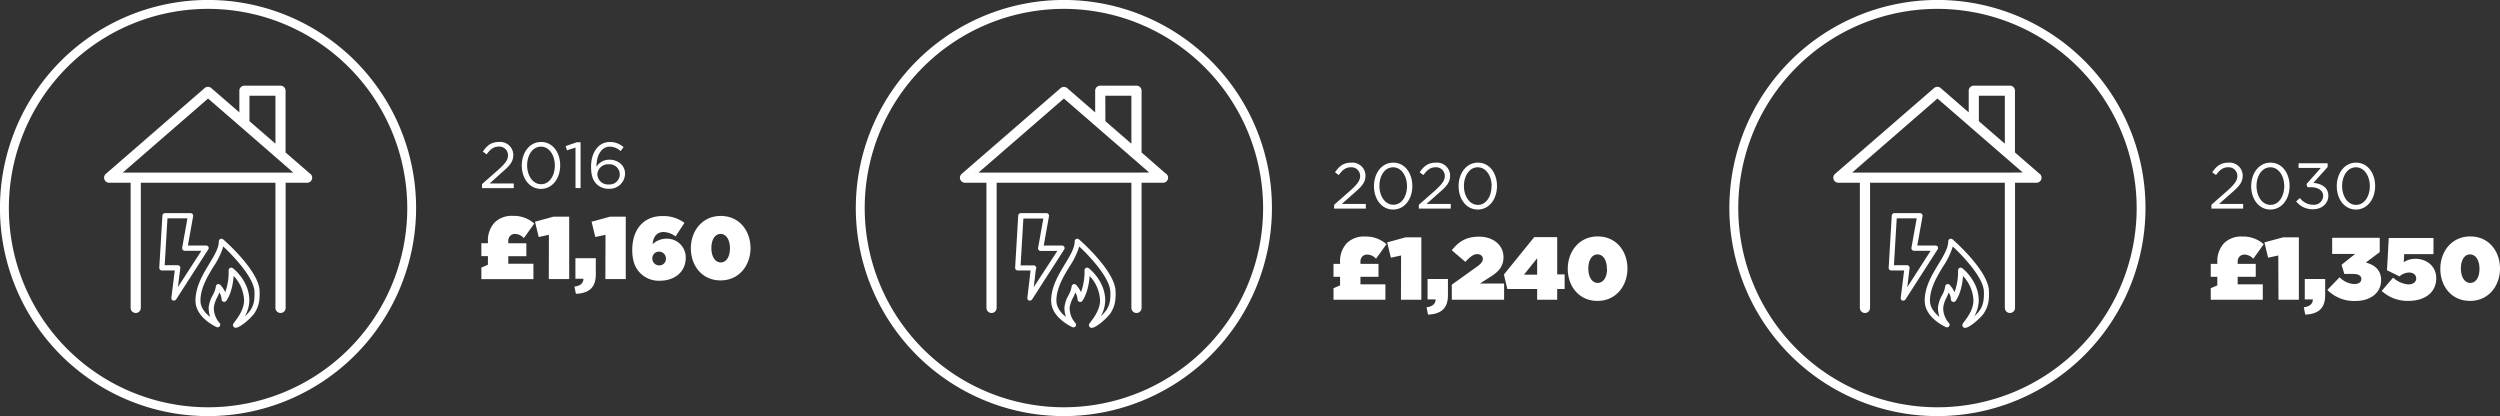 <svg id="Layer_1" data-name="Layer 1" xmlns="http://www.w3.org/2000/svg" viewBox="0 0 735.82 122.47"><rect x="0" y="0" width="735.82" height="122.47" fill="#333333" stroke="none"/><defs><style>.cls-1{fill:#fff}</style></defs><path class="cls-1" d="M91.31 51.17l-7.26-6.3V26.69a1.49 1.49 0 00-1.49-1.48H71.94a1.48 1.48 0 00-1.49 1.48v6.39l-8.24-7.14a1.5 1.5 0 00-2 0L31.16 51.17a1.48 1.48 0 001 2.61h6.29v36.84a1.49 1.49 0 103 0V53.78h39.62v36.84a1.49 1.49 0 103 0V53.78h6.29a1.48 1.48 0 001-2.61zm-17.89-23h7.65v14.12l-7.65-6.63zm9.14 22.63H36.13L61.24 29l9.6 8.32a1.08 1.08 0 00.28.24l15.23 13.25z"/><path class="cls-1" d="M61.36 72.67a.77.77 0 00-.67-.4H55.3l1.55-8.64a.77.77 0 00-.76-.9h-7.53a.77.77 0 00-.76.72l-.92 15.34a.75.75 0 00.21.57.74.74 0 00.56.24h3.79l-1 8.05a.78.78 0 00.5.82.85.85 0 00.26 0 .76.76 0 00.65-.36l9.45-14.7a.77.77 0 00.06-.74zm-9 11.84l.64-5.07.07-.49a.77.77 0 00-.18-.62.78.78 0 00-.58-.27h-3.84l.82-13.79h5.88l-1.55 8.64a.8.8 0 00.17.63.78.78 0 00.59.27h4.9zm13.32-14.06a.77.77 0 00-1.27.58c0 2-1.39 4.26-2.87 6.7-1.9 3.15-4 6.72-4 10.76 0 5 6 7.68 6.23 7.79a.77.77 0 00.81-1.28 6.57 6.57 0 01-1.64-4.5 8.57 8.57 0 011-3c.23-.49.46-1 .64-1.42a4.21 4.21 0 01.63 2 .77.77 0 00.52.72.75.75 0 00.85-.24c.08-.1 1.84-2.33 2.19-7.35a11.07 11.07 0 013.07 7.17c0 2.72-1.91 5.21-2.72 6.27-.45.59-.69.91-.46 1.38a.8.8 0 00.71.44c1.39 0 4.9-3.2 5.63-4.45s1.54-2.65 1.41-6.17c.04-6-10.29-15.02-10.73-15.4zm8 20.87a9.28 9.28 0 01-1.59 1.75 9.85 9.85 0 001.3-4.61c0-5.75-4.65-9.37-4.85-9.52a.77.77 0 00-1.24.61 18 18 0 01-1 6.45 8.57 8.57 0 00-1.44-2.15.77.77 0 00-1.33.53 7.92 7.92 0 01-.92 2.52 9.29 9.29 0 00-1.2 3.63 8.73 8.73 0 00.45 2.77c-1.4-1.1-2.86-2.74-2.86-4.81 0-3.61 2-7 3.83-10a22.3 22.3 0 002.89-5.94C69.05 75.66 74.91 82 74.91 86c.09 3.06-.52 4.16-1.2 5.32zm68.19-37.13l4.85-4.28c2.05-1.84 2.8-2.87 2.8-4.21a2.56 2.56 0 00-2.7-2.56c-1.53 0-2.52.8-3.59 2.29l-1.11-.8c1.2-1.79 2.46-2.85 4.81-2.85a3.86 3.86 0 014.15 3.79c0 2-1 3.15-3.38 5.2L144.13 54h7.08v1.37h-9.34zm11.71-5.49c0-3.74 2.24-6.91 5.68-6.91s5.62 3.13 5.62 6.88-2.22 6.92-5.66 6.92-5.64-3.14-5.64-6.89zm9.73 0c0-2.92-1.6-5.54-4.09-5.54s-4.07 2.56-4.07 5.51c0 2.93 1.61 5.55 4.11 5.55s4.05-2.59 4.05-5.52zm6.08-5.25l-2.52.78-.37-1.23 3.27-1.13h1.11v13.48h-1.49zm6.26 10.78c-1.07-1.07-1.68-2.45-1.68-5.18 0-4.07 2.07-7.26 5.56-7.26a5.92 5.92 0 014 1.52l-.88 1.17a4.66 4.66 0 00-3.15-1.32c-2.58 0-3.94 2.72-3.94 5.74v.19a4.38 4.38 0 013.78-2.09c2.49 0 4.63 1.61 4.63 4.11a4.52 4.52 0 01-4.8 4.45 4.88 4.88 0 01-3.52-1.33zm6.77-3a3 3 0 00-3.27-2.87 3.14 3.14 0 00-3.34 2.93 3.12 3.12 0 003.38 3 3 3 0 003.23-3.1zm-40.74 27.52l1.93-.83v-2.53h-1.93v-3.8h1.93v-.52a7.77 7.77 0 012-5.61 7.2 7.2 0 015.39-1.92 9 9 0 016.25 2.26l-3.07 4.28a3.56 3.56 0 00-2.55-1.23 2 2 0 00-1.49.58 2.12 2.12 0 00-.54 1.57v.6h5.32v3.8h-5.32v2.22h7.4v4.53h-15.32zm19.88-9.64l-3 .65-1.09-4.5 5.44-1.49h4.62v18.37h-6zm7.51 15.25c1.69-.21 2.66-1 2.66-2.32h-2.37V76h6v4.77c0 4.28-2.47 5.55-5.86 5.71zm9.15-15.25l-3 .65-1.1-4.5 5.45-1.49h4.61v18.37h-6zm10.19 11.23c-1.39-1.38-2.32-3.51-2.32-6.75 0-5.7 3-10 8.93-10a10.45 10.45 0 016.44 2l-2.63 4a6.07 6.07 0 00-3.54-1.3c-2.48 0-3.11 2.19-3.21 3.57a6.06 6.06 0 014.12-1.61 5.5 5.5 0 015.63 5.55v.05c0 4.4-3.52 6.77-7.56 6.77a7.64 7.64 0 01-5.86-2.28zm7.59-4.22v-.05a2 2 0 00-2-2 1.91 1.91 0 00-2 1.93v.06a2 2 0 002 2.05 1.92 1.92 0 002-1.99zm7.34-3.05c0-5 3.28-9.51 8.8-9.51s8.76 4.43 8.76 9.46c0 5-3.28 9.51-8.81 9.51s-8.75-4.43-8.75-9.46zm11.51 0c0-2.5-1.12-4.22-2.76-4.22s-2.71 1.67-2.71 4.17 1.12 4.22 2.76 4.22 2.71-1.66 2.71-4.17zm177.83-12.8l4.86-4.27c2-1.84 2.79-2.87 2.79-4.21a2.57 2.57 0 00-2.7-2.56c-1.53 0-2.52.8-3.59 2.29l-1.11-.8c1.21-1.79 2.47-2.85 4.82-2.85a3.86 3.86 0 014.15 3.79c0 2-1 3.15-3.39 5.2l-3.57 3.17H402v1.37h-9.35zm11.72-5.49c0-3.74 2.23-6.91 5.67-6.91s5.62 3.13 5.62 6.88-2.22 6.92-5.66 6.92-5.63-3.14-5.63-6.89zm9.72 0c0-2.92-1.6-5.54-4.09-5.54S406 51.76 406 54.71c0 2.93 1.61 5.55 4.11 5.55s4.01-2.55 4.01-5.48zm3.48 5.49l4.86-4.27c2-1.84 2.79-2.87 2.79-4.21a2.57 2.57 0 00-2.7-2.56c-1.53 0-2.52.8-3.59 2.29l-1.11-.8c1.2-1.79 2.46-2.85 4.82-2.85a3.85 3.85 0 014.14 3.79c0 2-1 3.15-3.38 5.2l-3.57 3.17H427v1.37h-9.4zm11.71-5.49c0-3.74 2.24-6.91 5.68-6.91s5.62 3.13 5.62 6.88-2.22 6.92-5.66 6.92-5.64-3.14-5.64-6.89zm9.73 0c0-2.92-1.6-5.54-4.09-5.54s-4.07 2.56-4.07 5.51c0 2.93 1.61 5.55 4.11 5.55s4.01-2.59 4.01-5.52zm-46.55 30.05l1.93-.83v-2.53h-1.93v-3.8h1.93v-.52a7.73 7.73 0 012-5.6 7.16 7.16 0 015.39-1.93 9.08 9.08 0 016.26 2.26L405 76.16a3.56 3.56 0 00-2.55-1.23 2 2 0 00-1.49.58 2.11 2.11 0 00-.54 1.56v.6h5.31v3.8h-5.31v2.22h7.34v4.53h-15.27zm19.89-9.64l-3 .66-1.1-4.51 5.45-1.49h4.61v18.37h-6zm7.5 15.25c1.7-.21 2.66-1 2.66-2.32h-2.37v-6h6v4.77c0 4.28-2.47 5.55-5.86 5.71zm7.43-6.65l7.56-5.42c1.14-.81 1.58-1.51 1.58-2.21s-.59-1.36-1.64-1.36-2 .65-3.51 2.27l-4-3.41c2.11-2.61 4.25-4 8.06-4 4.16 0 7.16 2.51 7.16 6 0 2.79-1.48 4.3-3.67 5.71l-3.26 2.08h7.11v4.77h-15.39zm25.12 1.28h-8.78l-1-4.27 8.91-11h6.77v10.97h2.19v4.3h-2.19v3.15h-5.91zm0-4.22V76l-3.88 4.85zm9.01-1.7v-.05c0-5 3.29-9.51 8.81-9.51S479 74 479 79.05c0 5-3.29 9.51-8.81 9.51s-8.75-4.38-8.75-9.41zm11.52 0v-.05c0-2.5-1.12-4.22-2.76-4.22s-2.71 1.67-2.71 4.17 1.12 4.22 2.76 4.22 2.75-1.61 2.75-4.12zm177.92-18.88l4.85-4.27c2-1.84 2.79-2.87 2.79-4.21a2.56 2.56 0 00-2.69-2.56c-1.53 0-2.53.8-3.6 2.29l-1.1-.8c1.2-1.79 2.46-2.85 4.81-2.85a3.86 3.86 0 014.15 3.79c0 2-1 3.15-3.38 5.2l-3.58 3.17h7.09v1.37h-9.34zm11.71-5.49c0-3.74 2.24-6.91 5.68-6.91s5.62 3.13 5.62 6.88-2.22 6.92-5.66 6.92-5.64-3.14-5.64-6.89zm9.73 0c0-2.92-1.61-5.54-4.09-5.54s-4.07 2.56-4.07 5.51c0 2.93 1.6 5.55 4.11 5.55s4.05-2.59 4.05-5.52zm3.51 4.49l1.11-1a4.81 4.81 0 003.9 2 2.69 2.69 0 002.93-2.6c0-1.66-1.55-2.58-3.75-2.58h-.86l-.31-.9 4.23-4.76h-6.54v-1.37h8.55v1.1l-4.21 4.67c2.33.19 4.42 1.32 4.42 3.76 0 2.39-2 4-4.48 4a6.07 6.07 0 01-4.99-2.32zm11.95-4.49c0-3.74 2.23-6.91 5.67-6.91s5.62 3.13 5.62 6.88-2.21 6.92-5.65 6.92-5.64-3.14-5.64-6.89zm9.73 0c0-2.92-1.61-5.54-4.09-5.54s-4.07 2.56-4.07 5.51c0 2.93 1.6 5.55 4.1 5.55s4.06-2.59 4.06-5.52zm-46.82 30.05l1.93-.83v-2.53h-1.93v-3.8h1.93v-.52a7.76 7.76 0 012-5.6 7.19 7.19 0 015.4-1.93 9 9 0 016.25 2.26l-3.07 4.28a3.6 3.6 0 00-2.56-1.23 2 2 0 00-1.48.58 2.08 2.08 0 00-.55 1.56v.6h5.32v3.8h-5.32v2.22H666v4.53h-15.31zm19.88-9.64l-3 .66-1.09-4.51 5.52-1.49h4.62v18.37h-6zm7.51 15.25c1.69-.21 2.66-1 2.66-2.32h-2.38v-6h6v4.77c0 4.28-2.48 5.55-5.86 5.71zm6.92-5.11l3.62-3.73a6.3 6.3 0 004.3 2c1.36 0 2.09-.6 2.09-1.46v-.05c0-.88-.79-1.46-2.4-1.46H690l-.81-2.71 4-3.18h-6.77V70h14v4.2l-4.09 3.07c2.73.73 4.5 2.32 4.5 5.19 0 3.93-3.43 6.12-7.47 6.12a11.08 11.08 0 01-8.36-3.25zm16 .29l3.36-3.91a7.4 7.4 0 004.51 2c1.46 0 2.29-.76 2.29-1.75 0-1.07-.86-1.75-2.13-1.75a4.31 4.31 0 00-2.79 1.15l-3.68-1.82.52-9.49h13.16v4.75h-8.62l-.13 2.37a6.23 6.23 0 013.46-1c3 0 6.1 1.93 6.1 5.76 0 4.23-3.46 6.62-8.1 6.62a11.11 11.11 0 01-7.95-2.93zm17.26-6.47v-.05c0-5 3.28-9.51 8.81-9.51s8.75 4.43 8.75 9.46c0 5-3.28 9.51-8.81 9.51s-8.75-4.38-8.75-9.41zm11.52 0v-.05c0-2.5-1.12-4.22-2.77-4.22s-2.7 1.67-2.7 4.17 1.12 4.22 2.76 4.22 2.71-1.61 2.71-4.12z"/><path class="cls-1" d="M61.24 122.47a61.24 61.24 0 1161.23-61.23 61.3 61.3 0 01-61.23 61.23zm0-119.86a58.63 58.63 0 1058.63 58.63A58.69 58.69 0 0061.24 2.61zm281.97 48.56l-7.21-6.3V26.69a1.49 1.49 0 00-1.49-1.48h-10.68a1.49 1.49 0 00-1.49 1.48v6.39l-8.23-7.14a1.5 1.5 0 00-1.95 0l-29.1 25.23a1.48 1.48 0 001 2.61h6.28v36.84a1.49 1.49 0 003 0V53.78H333v36.84a1.49 1.49 0 103 0V53.78h6.28a1.48 1.48 0 001-2.61zm-17.89-23H333v14.12l-7.65-6.63zm9.14 22.63H288L313.14 29l9.6 8.32a1.22 1.22 0 00.27.24l15.23 13.21z"/><path class="cls-1" d="M313.26 72.67a.77.77 0 00-.67-.4h-5.39l1.55-8.64a.77.77 0 00-.76-.9h-7.53a.78.78 0 00-.77.72l-.91 15.34a.75.75 0 00.21.57.73.73 0 00.56.24h3.78l-.95 8.05a.76.76 0 00.5.82.8.8 0 00.26 0 .77.77 0 00.65-.36l9.44-14.7a.75.75 0 00.03-.74zm-9 11.84l.6-5.07.14-.44a.81.81 0 00-.18-.62.78.78 0 00-.58-.27h-3.85l.82-13.79h5.88l-1.55 8.64a.77.77 0 00.17.63.78.78 0 00.59.27h4.9zm13.32-14.06a.77.77 0 00-1.27.58c0 2-1.39 4.26-2.87 6.7-1.9 3.15-4.06 6.72-4.06 10.76 0 5 6 7.68 6.24 7.79a.77.77 0 00.85-1.26 6.59 6.59 0 01-1.64-4.49 8.62 8.62 0 011.05-3c.23-.49.46-1 .64-1.42a4.21 4.21 0 01.63 2 .78.78 0 00.51.72.77.77 0 00.86-.24c.08-.1 1.84-2.33 2.19-7.35a11.07 11.07 0 013.07 7.17c0 2.72-1.91 5.21-2.72 6.27-.45.59-.69.91-.46 1.38a.8.8 0 00.71.44c1.39 0 4.9-3.2 5.63-4.45s1.54-2.65 1.41-6.17c0-6.03-10.35-15.05-10.77-15.43zm8 20.87a9.28 9.28 0 01-1.58 1.75 9.85 9.85 0 001.3-4.61c0-5.75-4.66-9.37-4.85-9.52a.77.77 0 00-.81-.08.75.75 0 00-.43.69 17.74 17.74 0 01-1.04 6.45 8.68 8.68 0 00-1.43-2.15.77.77 0 00-.85-.18.76.76 0 00-.48.71 7.92 7.92 0 01-.92 2.52 9.29 9.29 0 00-1.2 3.63 8.62 8.62 0 00.45 2.76c-1.38-1.1-2.81-2.74-2.81-4.8 0-3.61 2-7 3.83-10a22.3 22.3 0 002.89-5.94C321 75.66 326.81 82 326.81 86c.11 3.06-.52 4.16-1.2 5.32z"/><path class="cls-1" d="M313.14 122.47a61.24 61.24 0 1161.23-61.23 61.3 61.3 0 01-61.23 61.23zm0-119.86a58.63 58.63 0 1058.63 58.63 58.7 58.7 0 00-58.63-58.63zm287.18 48.56l-7.26-6.3V26.69a1.49 1.49 0 00-1.49-1.48h-10.63a1.49 1.49 0 00-1.49 1.48v6.39l-8.23-7.14a1.5 1.5 0 00-2 0l-29.1 25.23a1.48 1.48 0 001 2.61h6.29v36.84a1.49 1.49 0 103 0V53.78h39.67v36.84a1.49 1.49 0 103 0V53.78h6.28a1.48 1.48 0 001-2.61zm-17.89-23h7.65v14.12l-7.65-6.63zm9.14 22.63h-46.43L570.25 29l9.6 8.32a1.22 1.22 0 00.27.24l15.23 13.21z"/><path class="cls-1" d="M570.37 72.67a.77.77 0 00-.67-.4h-5.39l1.55-8.64a.77.77 0 00-.76-.9h-7.53a.78.78 0 00-.77.72l-.91 15.34a.75.75 0 00.21.57.73.73 0 00.56.24h3.78l-1 8.05a.76.76 0 00.5.82.8.8 0 00.26 0 .77.77 0 00.65-.36l9.44-14.7a.75.75 0 00.08-.74zm-9 11.84l.61-5.07.07-.5a.79.79 0 00-.18-.61.78.78 0 00-.58-.27h-3.85l.82-13.79h5.88l-1.55 8.64a.77.77 0 00.17.63.78.78 0 00.59.27h4.9zm13.32-14.06a.77.77 0 00-1.27.58c0 2-1.4 4.26-2.87 6.7-1.9 3.15-4.06 6.72-4.06 10.76 0 5 6 7.68 6.24 7.79a.77.77 0 00.85-1.26 6.59 6.59 0 01-1.64-4.49 8.62 8.62 0 011-3c.23-.49.46-1 .64-1.42a4.21 4.21 0 01.63 2 .78.78 0 00.51.72.77.77 0 00.86-.24c.08-.1 1.84-2.33 2.19-7.35a11.07 11.07 0 013.07 7.17c0 2.72-1.91 5.21-2.72 6.27-.45.59-.69.91-.46 1.38a.8.8 0 00.71.44c1.39 0 4.9-3.2 5.63-4.45s1.54-2.65 1.41-6.17c.05-6.03-10.28-15.05-10.72-15.43zm8 20.87a9.28 9.28 0 01-1.59 1.75 9.85 9.85 0 001.3-4.61c0-5.75-4.66-9.37-4.85-9.52a.77.77 0 00-.81-.08.75.75 0 00-.43.69 17.74 17.74 0 01-1.03 6.45 8.68 8.68 0 00-1.43-2.15.77.77 0 00-.85-.18.76.76 0 00-.48.71 7.92 7.92 0 01-.92 2.52 9.29 9.29 0 00-1.2 3.63 8.62 8.62 0 00.45 2.76c-1.38-1.1-2.81-2.74-2.81-4.8 0-3.61 2-7 3.83-10a22.3 22.3 0 002.89-5.94c3.3 3.08 9.16 9.37 9.16 13.38.08 3.13-.52 4.23-1.2 5.39z"/><path class="cls-1" d="M570.25 122.47a61.24 61.24 0 1161.23-61.23 61.3 61.3 0 01-61.23 61.23zm0-119.86a58.63 58.63 0 1058.63 58.63 58.7 58.7 0 00-58.63-58.63z"/></svg>